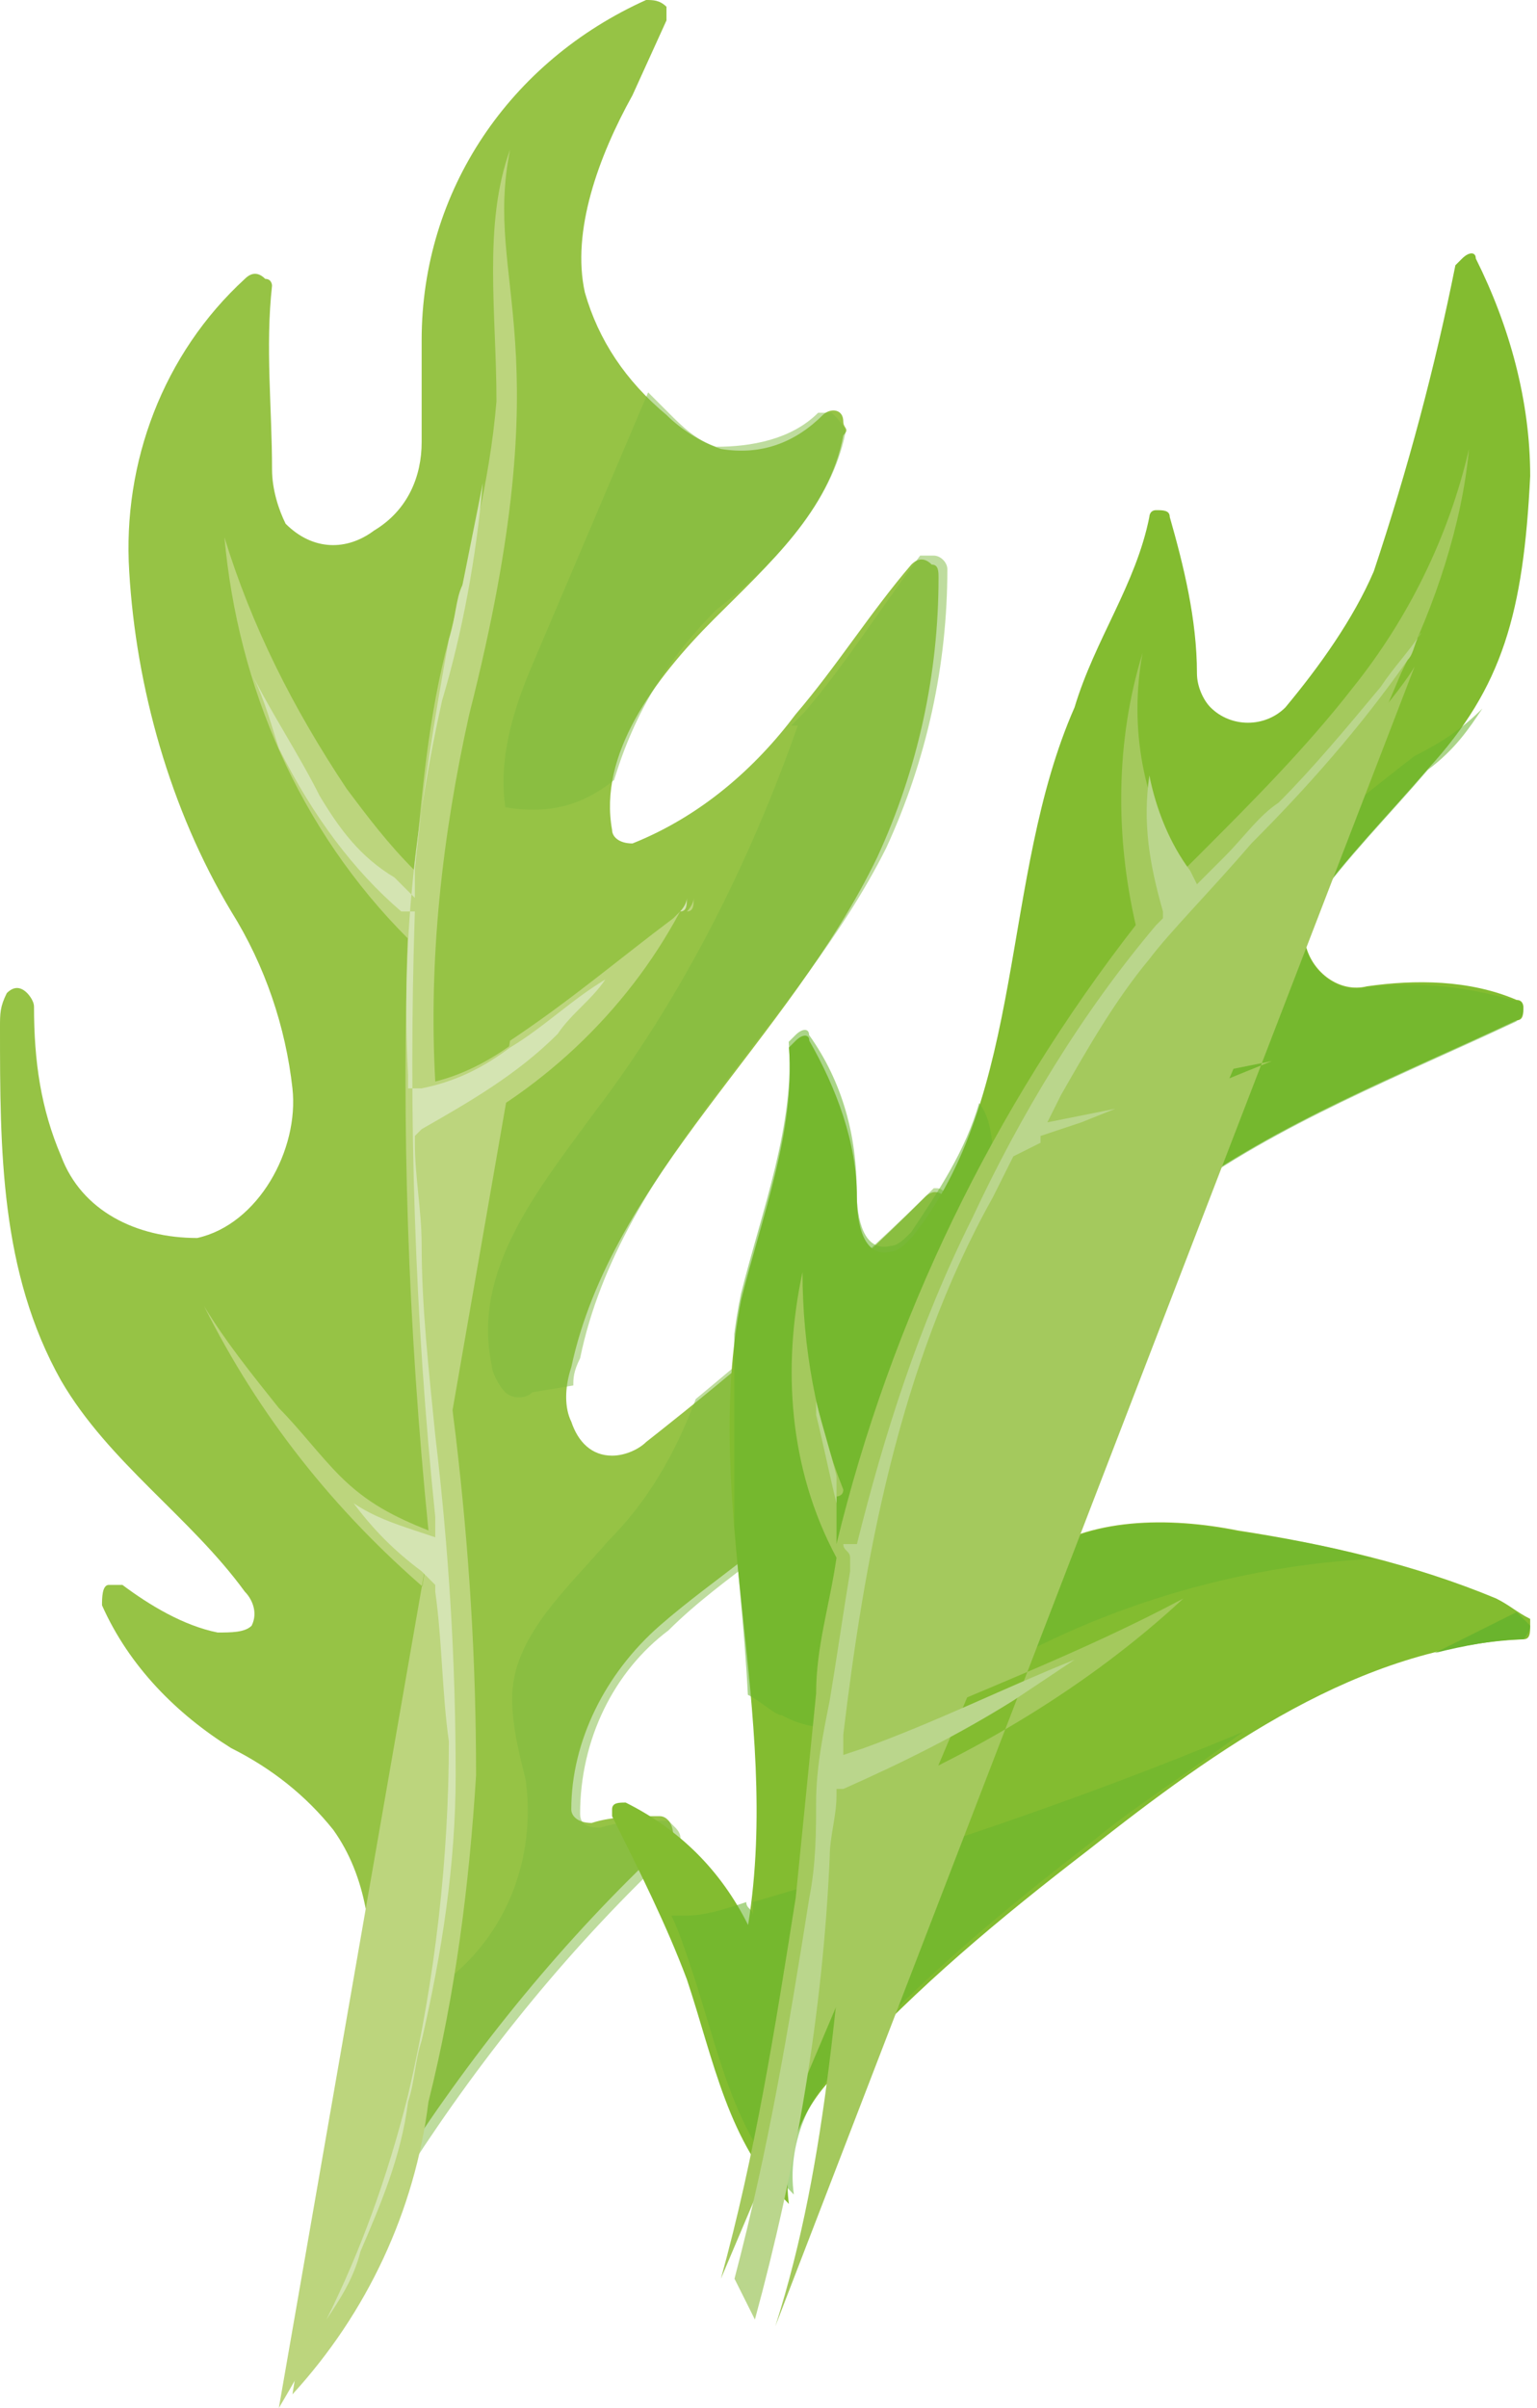 <?xml version="1.0" encoding="utf-8"?>
<!-- Generator: Adobe Illustrator 27.5.0, SVG Export Plug-In . SVG Version: 6.00 Build 0)  -->
<svg version="1.1" id="Calque_1" xmlns="http://www.w3.org/2000/svg" xmlns:xlink="http://www.w3.org/1999/xlink" x="0px" y="0px"
	 viewBox="0 0 22.6 35.4" style="enable-background:new 0 0 22.6 35.4;" xml:space="preserve">
<style type="text/css">
	.st0{fill:#96C345;}
	.st1{opacity:0.5;}
	.st2{clip-path:url(#SVGID_00000152986704797625361790000017649737906440914073_);}
	.st3{fill:#7DBA3E;}
	.st4{fill:#BCD57D;}
	.st5{fill:#D4E4B2;}
	.st6{fill:#83BC30;}
	.st7{opacity:0.56;}
	.st8{clip-path:url(#SVGID_00000003790031333155587090000018274847296819170181_);}
	.st9{fill:#6AB42D;}
	.st10{clip-path:url(#SVGID_00000096016749813625262970000011166141191879694778_);}
	.st11{fill:#A4C95D;}
	.st12{fill:#BAD68C;}
	.st13{fill:none;}
</style>
<path id="Tracé_3486_00000118370537187123737240000001964122569207486902_" class="st0" d="M4,6.9c0,0.3,0.1,0.6,0.2,0.8
	c0.4,0.4,0.9,0.4,1.3,0.1C6,7.5,6.2,7,6.2,6.5c0-0.5,0-1,0-1.5c0-2.2,1.3-4.1,3.3-5C9.6,0,9.7,0,9.8,0.1c0,0.1,0,0.1,0,0.2L9.3,1.4
	C8.8,2.3,8.4,3.4,8.6,4.3C8.8,5,9.2,5.6,9.8,6.1c0.2,0.2,0.5,0.4,0.8,0.5c0.6,0.1,1.1-0.1,1.5-0.5c0.1-0.1,0.3-0.1,0.3,0.1
	c0,0.1,0.1,0.1,0,0.2c-0.2,1.1-1.1,1.9-1.9,2.7c-0.9,0.9-1.7,2-1.5,3.1c0,0.1,0.1,0.2,0.3,0.2c0,0,0,0,0,0c1-0.4,1.8-1.1,2.4-1.9
	c0.6-0.7,1.1-1.5,1.7-2.2c0.1-0.1,0.2-0.1,0.3,0c0.1,0,0.1,0.1,0.1,0.2c0,1.4-0.3,2.8-0.9,4.1c-1.3,2.7-3.9,4.7-4.5,7.5
	c-0.1,0.3-0.1,0.6,0,0.8c0.1,0.3,0.3,0.5,0.6,0.5c0.2,0,0.4-0.1,0.5-0.2c1.4-1.1,2.8-2.3,4.1-3.6c0.1-0.1,0.2-0.1,0.3,0
	c0.1,0.1,0.1,0.1,0.1,0.2c-0.2,1.4-0.8,2.8-1.7,3.9c-0.8,0.9-1.8,1.5-2.6,2.2c-0.8,0.7-1.3,1.7-1.3,2.7c0,0.1,0.1,0.2,0.3,0.2
	c0,0,0,0,0,0c0.3-0.1,0.7-0.1,1-0.1c0.1,0,0.2,0.1,0.2,0.3c0,0.1,0,0.1-0.1,0.1c-1.5,1.4-2.8,3-3.9,4.7C6,32,5.9,32,5.7,32
	c-0.1,0-0.1-0.1-0.1-0.1c-0.4-1.6,0.3-3.6-0.7-5c-0.4-0.5-0.9-0.9-1.5-1.2c-0.8-0.5-1.5-1.2-1.9-2.1c0-0.1,0-0.3,0.1-0.3
	c0.1,0,0.2,0,0.2,0c0.4,0.3,0.9,0.6,1.4,0.7c0.2,0,0.4,0,0.5-0.1c0.1-0.2,0-0.4-0.1-0.5c-0.8-1.1-2-1.9-2.7-3.1
	C0,18.7,0,16.9,0,15.1c0-0.2,0-0.3,0.1-0.5l0,0c0.1-0.1,0.2-0.1,0.3,0c0,0,0.1,0.1,0.1,0.2c0,0.8,0.1,1.5,0.4,2.2
	c0.3,0.8,1.1,1.2,2,1.2C3.8,18,4.4,16.9,4.3,16c-0.1-0.9-0.4-1.8-0.9-2.6c-0.9-1.5-1.4-3.3-1.5-5C1.8,6.8,2.4,5.2,3.6,4.1
	C3.7,4,3.8,4,3.9,4.1C4,4.1,4,4.2,4,4.2C3.9,5.1,4,6,4,6.9"/>
<g id="Groupe_1941_00000044884670728739229190000013796865886909240460_" transform="translate(8.83 9.368)" class="st1">
	<g id="Groupe_1940_00000044155135554852399160000009687192441025163959_">
		<g>
			<defs>
				<rect id="SVGID_1_" x="-3.3" y="-3.6" width="8.7" height="26.2"/>
			</defs>
			<clipPath id="SVGID_00000061430205330386031960000010760412224912101794_">
				<use xlink:href="#SVGID_1_"  style="overflow:visible;"/>
			</clipPath>
			
				<g id="Groupe_1939_00000019664887079548306480000005626207269476852371_" style="clip-path:url(#SVGID_00000061430205330386031960000010760412224912101794_);">
				<path id="Tracé_3487_00000101097630569225980100000003203763229082508208_" class="st3" d="M4.9,8.1c-1.1,1.1-2.3,2.1-3.5,3.1
					c-0.3,0.8-0.7,1.5-1.3,2.1c-0.6,0.7-1.4,1.4-1.4,2.3c0,0.4,0.1,0.8,0.2,1.2c0.2,1.5-0.6,2.9-2,3.4c-0.1,0-0.2,0.1-0.3,0.1
					c0,0.7,0,1.4,0.2,2.1c0,0.1,0.2,0.2,0.3,0.2c0.1,0,0.1-0.1,0.1-0.1c1.1-1.7,2.4-3.3,3.9-4.7c0.1-0.1,0.1-0.2,0-0.3
					c0,0-0.1-0.1-0.1-0.1c-0.3,0-0.7,0-1,0.1c-0.1,0-0.3,0-0.3-0.2c0,0,0,0,0,0c0-1.1,0.5-2.1,1.3-2.7c0.8-0.8,1.9-1.4,2.6-2.2
					c0.9-1.1,1.5-2.5,1.7-3.9c0-0.1-0.1-0.3-0.2-0.3C5,8.1,5,8.1,4.9,8.1"/>
				<path id="Tracé_3488_00000142884450050171789320000010019920499782748809_" class="st3" d="M4.7-1.2C4.1-0.4,3.6,0.4,3,1.1
					C2.9,1.2,2.9,1.2,2.8,1.3c0,0,0.1,0,0.1,0c-0.7,2-1.7,4-3,5.7c-0.8,1.1-1.8,2.3-1.5,3.7c0,0.1,0.1,0.3,0.2,0.4
					c0.1,0.1,0.3,0.1,0.4,0l0.6-0.1c0-0.1,0-0.2,0.1-0.4c0.6-2.9,3.2-4.9,4.5-7.5C4.8,1.8,5.1,0.4,5.1-1c0-0.1-0.1-0.2-0.2-0.2
					C4.8-1.2,4.7-1.2,4.7-1.2"/>
				<path id="Tracé_3489_00000078744046051876040210000016352632957078417537_" class="st3" d="M-1.4,2.5c0.6,0.1,1.1,0,1.6-0.4
					c0.3-1,0.8-1.8,1.5-2.5C2.6-1.1,3.4-2,3.6-3c0-0.1-0.1-0.2-0.2-0.3c-0.1,0-0.1,0-0.2,0c-0.4,0.4-1,0.5-1.5,0.5
					C1.4-2.9,1.2-3.1,1-3.3C0.9-3.4,0.8-3.5,0.7-3.6l-1.7,4C-1.3,1.1-1.5,1.8-1.4,2.5"/>
			</g>
		</g>
	</g>
</g>
<path id="Tracé_3490_00000132067287019775378140000015277661150409729704_" class="st4" d="M4.3,35.2c1.1-1.2,1.8-2.7,2-4.3
	c0.4-1.6,0.6-3.2,0.7-4.8c0-1.7-0.1-3.3-0.3-5c-0.2-1.5-0.2-2.8-0.3-4.3c1.5-0.7,2.8-1.9,3.6-3.4c0,0-0.1,0.1-0.1,0.1
	c-0.8,0.6-1.5,1.2-2.4,1.8"/>
<path id="Tracé_3490_00000181058113779004900760000000680976016625061796_" class="st4" d="M7.6,15.3c-0.4,0.3-0.8,0.5-1.2,0.6
	c-0.1-1.8,0.1-3.6,0.5-5.4c1.4-5.5,0.2-6.3,0.6-8.3C7.1,3.3,7.3,4.6,7.3,5.9C7.2,7.1,6.9,8.2,6.6,9.4c-0.3,1.1-0.4,2.3-0.5,3.4
	c-0.4-0.4-0.7-0.8-1-1.2c-0.8-1.2-1.4-2.4-1.8-3.7c0.2,2.2,1.1,4.3,2.7,5.9L6,13.6c-0.1,3,0,5.9,0.3,8.9c-0.5-0.2-0.9-0.4-1.3-0.8
	c-0.3-0.3-0.6-0.7-0.9-1c-0.4-0.5-0.8-1-1.1-1.5c0.8,1.6,1.9,3,3.3,4.2c0,0,0.1,0.1,0.1,0.1c0.1,0.7,0.1,1.4,0.2,2.2
	c0,1.7-0.1,3.5-0.6,5.1c-0.4,1.6-1,3.1-1.9,4.6"/>
<path id="Tracé_3491_00000150824594064212790760000016360961087977474185_" class="st5" d="M4.8,34.1c0.5-1,0.9-2.1,1.2-3.3
	c0.4-1.7,0.6-3.5,0.6-5.2c-0.1-0.7-0.1-1.5-0.2-2.2l0-0.1l-0.1-0.1c0,0-0.1-0.1-0.1-0.1c-0.4-0.3-0.7-0.6-1-1
	c0.3,0.2,0.6,0.3,0.9,0.4l0.3,0.1l0-0.3c-0.3-2.9-0.4-5.9-0.3-8.9l-0.2,0C5.2,12.8,4.6,12,4.1,11C4,10.7,3.9,10.3,3.7,9.9
	c0.3,0.6,0.7,1.2,1,1.8c0.3,0.5,0.6,0.9,1.1,1.2l0.3,0.3l0-0.4c0.1-1.1,0.3-2.3,0.5-3.4c0.1-0.3,0.1-0.6,0.2-0.8
	c0.1-0.5,0.2-1,0.3-1.5c-0.1,1.1-0.3,2.2-0.6,3.2c-0.4,1.8-0.6,3.6-0.5,5.5l0,0.2l0.2,0c0.5-0.1,0.9-0.3,1.3-0.6
	c0.5-0.3,0.9-0.7,1.4-1c-0.2,0.3-0.5,0.5-0.7,0.8c-0.6,0.6-1.3,1-2,1.4l-0.1,0.1l0,0.1c0,0.5,0.1,1,0.1,1.5c0,0.9,0.1,1.8,0.2,2.8
	c0.2,1.7,0.3,3.3,0.3,5c0,1.3-0.2,2.6-0.5,3.9c-0.1,0.3-0.1,0.6-0.2,0.9c-0.1,0.8-0.4,1.5-0.7,2.2C5.2,33.5,5,33.8,4.8,34.1"/>
<path id="Tracé_3492_00000099664443313475089760000015124763150985393035_" class="st4" d="M10.2,13.2c0,0.1-0.1,0.2-0.1,0.2
	C10.2,13.4,10.2,13.3,10.2,13.2"/>
<path id="Tracé_3493_00000059293871224318810730000011989911287561408162_" class="st5" d="M10.1,13.2c0,0.1-0.1,0.2-0.1,0.2
	C10.1,13.4,10.1,13.3,10.1,13.2"/>
<path id="Tracé_3494_00000039123230472104282490000009525175594479836086_" class="st6" d="M22,23.5c-1.2-0.5-2.5-0.8-3.8-1
	c-1-0.2-2.2-0.2-3,0.4c-0.1,0.1-0.2,0.1-0.3,0.1c-0.2,0-0.2-0.2-0.3-0.4c-0.2-2,1.1-3.9,2.7-5c1.5-1.1,3.3-1.8,5-2.6
	c0.1,0,0.1-0.1,0.1-0.2c0,0,0-0.1-0.1-0.1c-0.7-0.3-1.5-0.3-2.2-0.2c-0.4,0.1-0.8-0.2-0.9-0.6c0-0.2,0-0.4,0.1-0.6
	c0.5-0.7,1.1-1.3,1.7-2c1.1-1.2,1.4-2.3,1.5-4.3c0-1.1-0.3-2.2-0.8-3.2c0-0.1-0.1-0.1-0.2,0c0,0-0.1,0.1-0.1,0.1
	c-0.3,1.5-0.7,3-1.2,4.5c-0.3,0.7-0.8,1.4-1.3,2c-0.3,0.3-0.8,0.3-1.1,0c-0.1-0.1-0.2-0.3-0.2-0.5c0-0.8-0.2-1.6-0.4-2.3
	c0-0.1-0.1-0.1-0.2-0.1c-0.1,0-0.1,0.1-0.1,0.1c-0.2,1-0.8,1.8-1.1,2.8c-1.1,2.5-0.7,5.7-2.4,7.8c-0.1,0.1-0.2,0.2-0.3,0.2
	c-0.4,0.1-0.5-0.4-0.5-0.8c0-0.8-0.3-1.6-0.7-2.3c0-0.1-0.1-0.1-0.2,0c0,0-0.1,0.1-0.1,0.1c0.1,1.2-0.4,2.5-0.7,3.7
	c-0.6,3,0.6,6.1,0.1,9.2c-0.4-0.8-1-1.4-1.8-1.8c-0.1,0-0.2,0-0.2,0.1c0,0,0,0.1,0,0.1c0.4,0.8,0.8,1.6,1.1,2.4
	c0.4,1.2,0.6,2.4,1.5,3.3c-0.1-0.7,0.2-1.5,0.8-2c1.1-1.2,2.3-2.2,3.6-3.2c1.9-1.5,4-3,6.4-3.1c0.1,0,0.1-0.1,0.1-0.2
	c0,0,0-0.1,0-0.1C22.3,23.7,22.2,23.6,22,23.5 M17.8,13.1c0,0,0-0.1,0-0.1L17.8,13.1z"/>
<g id="Groupe_1944_00000160186343470646725530000017897971250287631539_" transform="translate(15.873 41.063)" class="st7">
	<g id="Groupe_1943_00000054948818558376360980000000051872492113295277_">
		<g>
			<defs>
				<rect id="SVGID_00000093137669192837764940000017170209816061849267_" x="-6" y="-15.6" width="8.5" height="6.9"/>
			</defs>
			<clipPath id="SVGID_00000118363602017599351080000001102380844248059026_">
				<use xlink:href="#SVGID_00000093137669192837764940000017170209816061849267_"  style="overflow:visible;"/>
			</clipPath>
			
				<g id="Groupe_1942_00000000903409492316929210000000438723993270148784_" style="clip-path:url(#SVGID_00000118363602017599351080000001102380844248059026_);">
				<path id="Tracé_3495_00000016049649602398645030000009189180561811104163_" class="st9" d="M2.4-15.6c-2.4,1-4.8,1.8-7.2,2.5
					c0,0.1,0,0.1,0,0.2c0-0.1-0.1-0.1-0.1-0.2c-0.3,0.1-0.6,0.2-0.9,0.2l-0.2,0c0.1,0.2,0.2,0.5,0.3,0.8c0.4,1.2,0.6,2.4,1.5,3.3
					c-0.1-0.7,0.2-1.5,0.8-2c1.1-1.2,2.3-2.2,3.6-3.2C0.8-14.5,1.6-15,2.4-15.6"/>
			</g>
		</g>
	</g>
</g>
<g id="Groupe_1947_00000041269103097900705110000004140004958214831778_" transform="translate(17.397 16.716)" class="st7">
	<g id="Groupe_1946_00000028295989684555637870000013829042937120509609_">
		<g>
			<defs>
				<rect id="SVGID_00000020395164903024063490000002030037201206692481_" x="-6.6" y="-6.3" width="11.6" height="15.1"/>
			</defs>
			<clipPath id="SVGID_00000070834713070517310020000003623941118782563253_">
				<use xlink:href="#SVGID_00000020395164903024063490000002030037201206692481_"  style="overflow:visible;"/>
			</clipPath>
			
				<g id="Groupe_1945_00000078726088589064109400000000416539892916678022_" style="clip-path:url(#SVGID_00000070834713070517310020000003623941118782563253_);">
				<path id="Tracé_3496_00000033332097919787547790000000824572123413026954_" class="st9" d="M-5.9,8.5c0.9,0.5,2-0.1,3-0.6
					c1.7-1,3.7-1.6,5.7-1.7C2.1,6,1.5,5.9,0.8,5.8c-1-0.2-2.2-0.2-3,0.4c-0.1,0.1-0.2,0.1-0.3,0.1c-0.2,0-0.2-0.2-0.3-0.4
					c-0.2-2,1.1-3.9,2.7-5c1.5-1.1,3.3-1.8,5-2.6C5-1.8,5-1.8,5-1.9c0,0,0-0.1-0.1-0.1C4.2-2.2,3.5-2.3,2.7-2.2
					C2.3-2.1,1.9-2.4,1.8-2.8c0-0.2,0-0.4,0.1-0.6c0.5-0.7,1.1-1.3,1.7-2C4-5.7,4.2-6,4.4-6.3c-0.3,0.3-0.6,0.5-1,0.7
					c-2.2,1.7-4.7,3.9-6,6.4C-2.9,0.4-2.7-0.1-3-0.5c-0.2,0.7-0.6,1.3-1,1.9c-0.1,0.1-0.2,0.2-0.3,0.2c-0.4,0.1-0.5-0.4-0.5-0.8
					C-4.8,0-5-0.8-5.5-1.5c0-0.1-0.1-0.1-0.2,0c0,0-0.1,0.1-0.1,0.1c0.1,1.2-0.4,2.5-0.7,3.7c-0.4,1.9,0,3.9,0.1,5.9
					C-6.2,8.3-6,8.5-5.9,8.5"/>
			</g>
		</g>
	</g>
</g>
<path id="Tracé_3497_00000067930863480923297950000004276284705762332344_" class="st9" d="M22.5,23.9c-0.1-0.1-0.1-0.1-0.2-0.2
	c-0.4,0.2-0.8,0.4-1.2,0.6c0.4-0.1,0.9-0.2,1.3-0.2C22.4,24.1,22.5,24,22.5,23.9C22.5,23.9,22.5,23.9,22.5,23.9"/>
<path id="Tracé_3498_00000086686257938963764590000008220600926999700612_" class="st11" d="M11.4,34.2c0.8-2.5,0.9-5.1,1.2-7.7
	c1.7-0.7,3.4-1.7,4.8-3c-1.5,0.8-3.1,1.4-4.7,2.1c0.3-2.7,0.8-5.5,2.1-7.9c0.1-0.2,0.3-0.5,0.5-0.8l0.5-0.2c1-0.3,1.9-0.7,2.9-1.1
	l-3,0.6c0.4-0.7,0.8-1.3,1.3-1.9c0.8-1,3.4-3.8,3.8-4.5"/>
<path id="Tracé_3498_00000096769672236416413610000012859571455001005188_" class="st11" d="M20.6,9.9c0.5-1,0.9-2.2,1-3.3
	c-0.3,1.3-0.9,2.5-1.7,3.5c-0.7,0.9-1.5,1.7-2.3,2.5c-0.1,0.1-0.1,0.1-0.2,0.2c-0.6-1-0.8-2.1-0.6-3.2c-0.4,1.3-0.4,2.7-0.1,4
	c-2.1,2.7-3.6,5.8-4.4,9.1l0-0.7c0,0,0.1,0,0.1-0.1c-0.4-1-0.6-2.1-0.6-3.2c-0.3,1.4-0.2,2.9,0.5,4.2c-0.1,0.7-0.3,1.3-0.3,2
	c-0.1,1-0.2,2-0.3,3c-0.3,1.9-0.6,3.8-1.1,5.6"/>
<path class="st12" d="M10.8,33.5c0.5-1.9,0.8-3.7,1.1-5.6c0.1-0.5,0.1-1,0.1-1.4c0-0.5,0.1-1,0.2-1.5c0.1-0.6,0.2-1.3,0.3-1.9l0-0.1
	l0-0.1c0-0.1-0.1-0.1-0.1-0.2l0.2,0c0.4-1.6,0.9-3.2,1.7-4.8c0.7-1.5,1.6-3,2.7-4.3l0.1-0.1l0-0.1c-0.2-0.7-0.3-1.3-0.2-2
	c0.1,0.5,0.3,1,0.6,1.4l0.1,0.2l0.2-0.2c0.1-0.1,0.1-0.1,0.2-0.2c0.3-0.3,0.5-0.6,0.8-0.8c0.5-0.5,1-1.1,1.5-1.7
	c0.2-0.3,0.4-0.5,0.6-0.8c-0.1,0.1-0.1,0.3-0.2,0.4c-0.7,1-1.5,1.9-2.3,2.7c-0.6,0.7-1.2,1.3-1.5,1.7c-0.5,0.6-0.9,1.3-1.3,2
	l-0.2,0.4l1-0.2l-0.5,0.2l-0.6,0.2l0,0.1L14.9,17c-0.1,0.2-0.2,0.4-0.3,0.6c-1.4,2.5-1.9,5.4-2.2,7.9l0,0.3l0.3-0.1
	c1.1-0.4,2.1-0.9,3.1-1.3c-0.3,0.2-0.6,0.4-0.9,0.6c-0.8,0.5-1.6,0.9-2.5,1.3l-0.1,0l0,0.1c0,0.3-0.1,0.6-0.1,0.9
	c-0.1,2.3-0.5,4.6-1.1,6.8"/>
<path class="st12" d="M12.3,22.1c-0.1-0.4-0.2-0.9-0.3-1.3c0-0.1,0-0.1,0-0.2c0.1,0.4,0.2,0.7,0.3,1.1L12.3,22.1z"/>
<polyline class="st13" points="0,35.4 0,0 22.6,0 22.6,35.4 "/>
<polyline class="st13" points="0,35.4 0,0 22.6,0 22.6,35.4 "/>
</svg>
